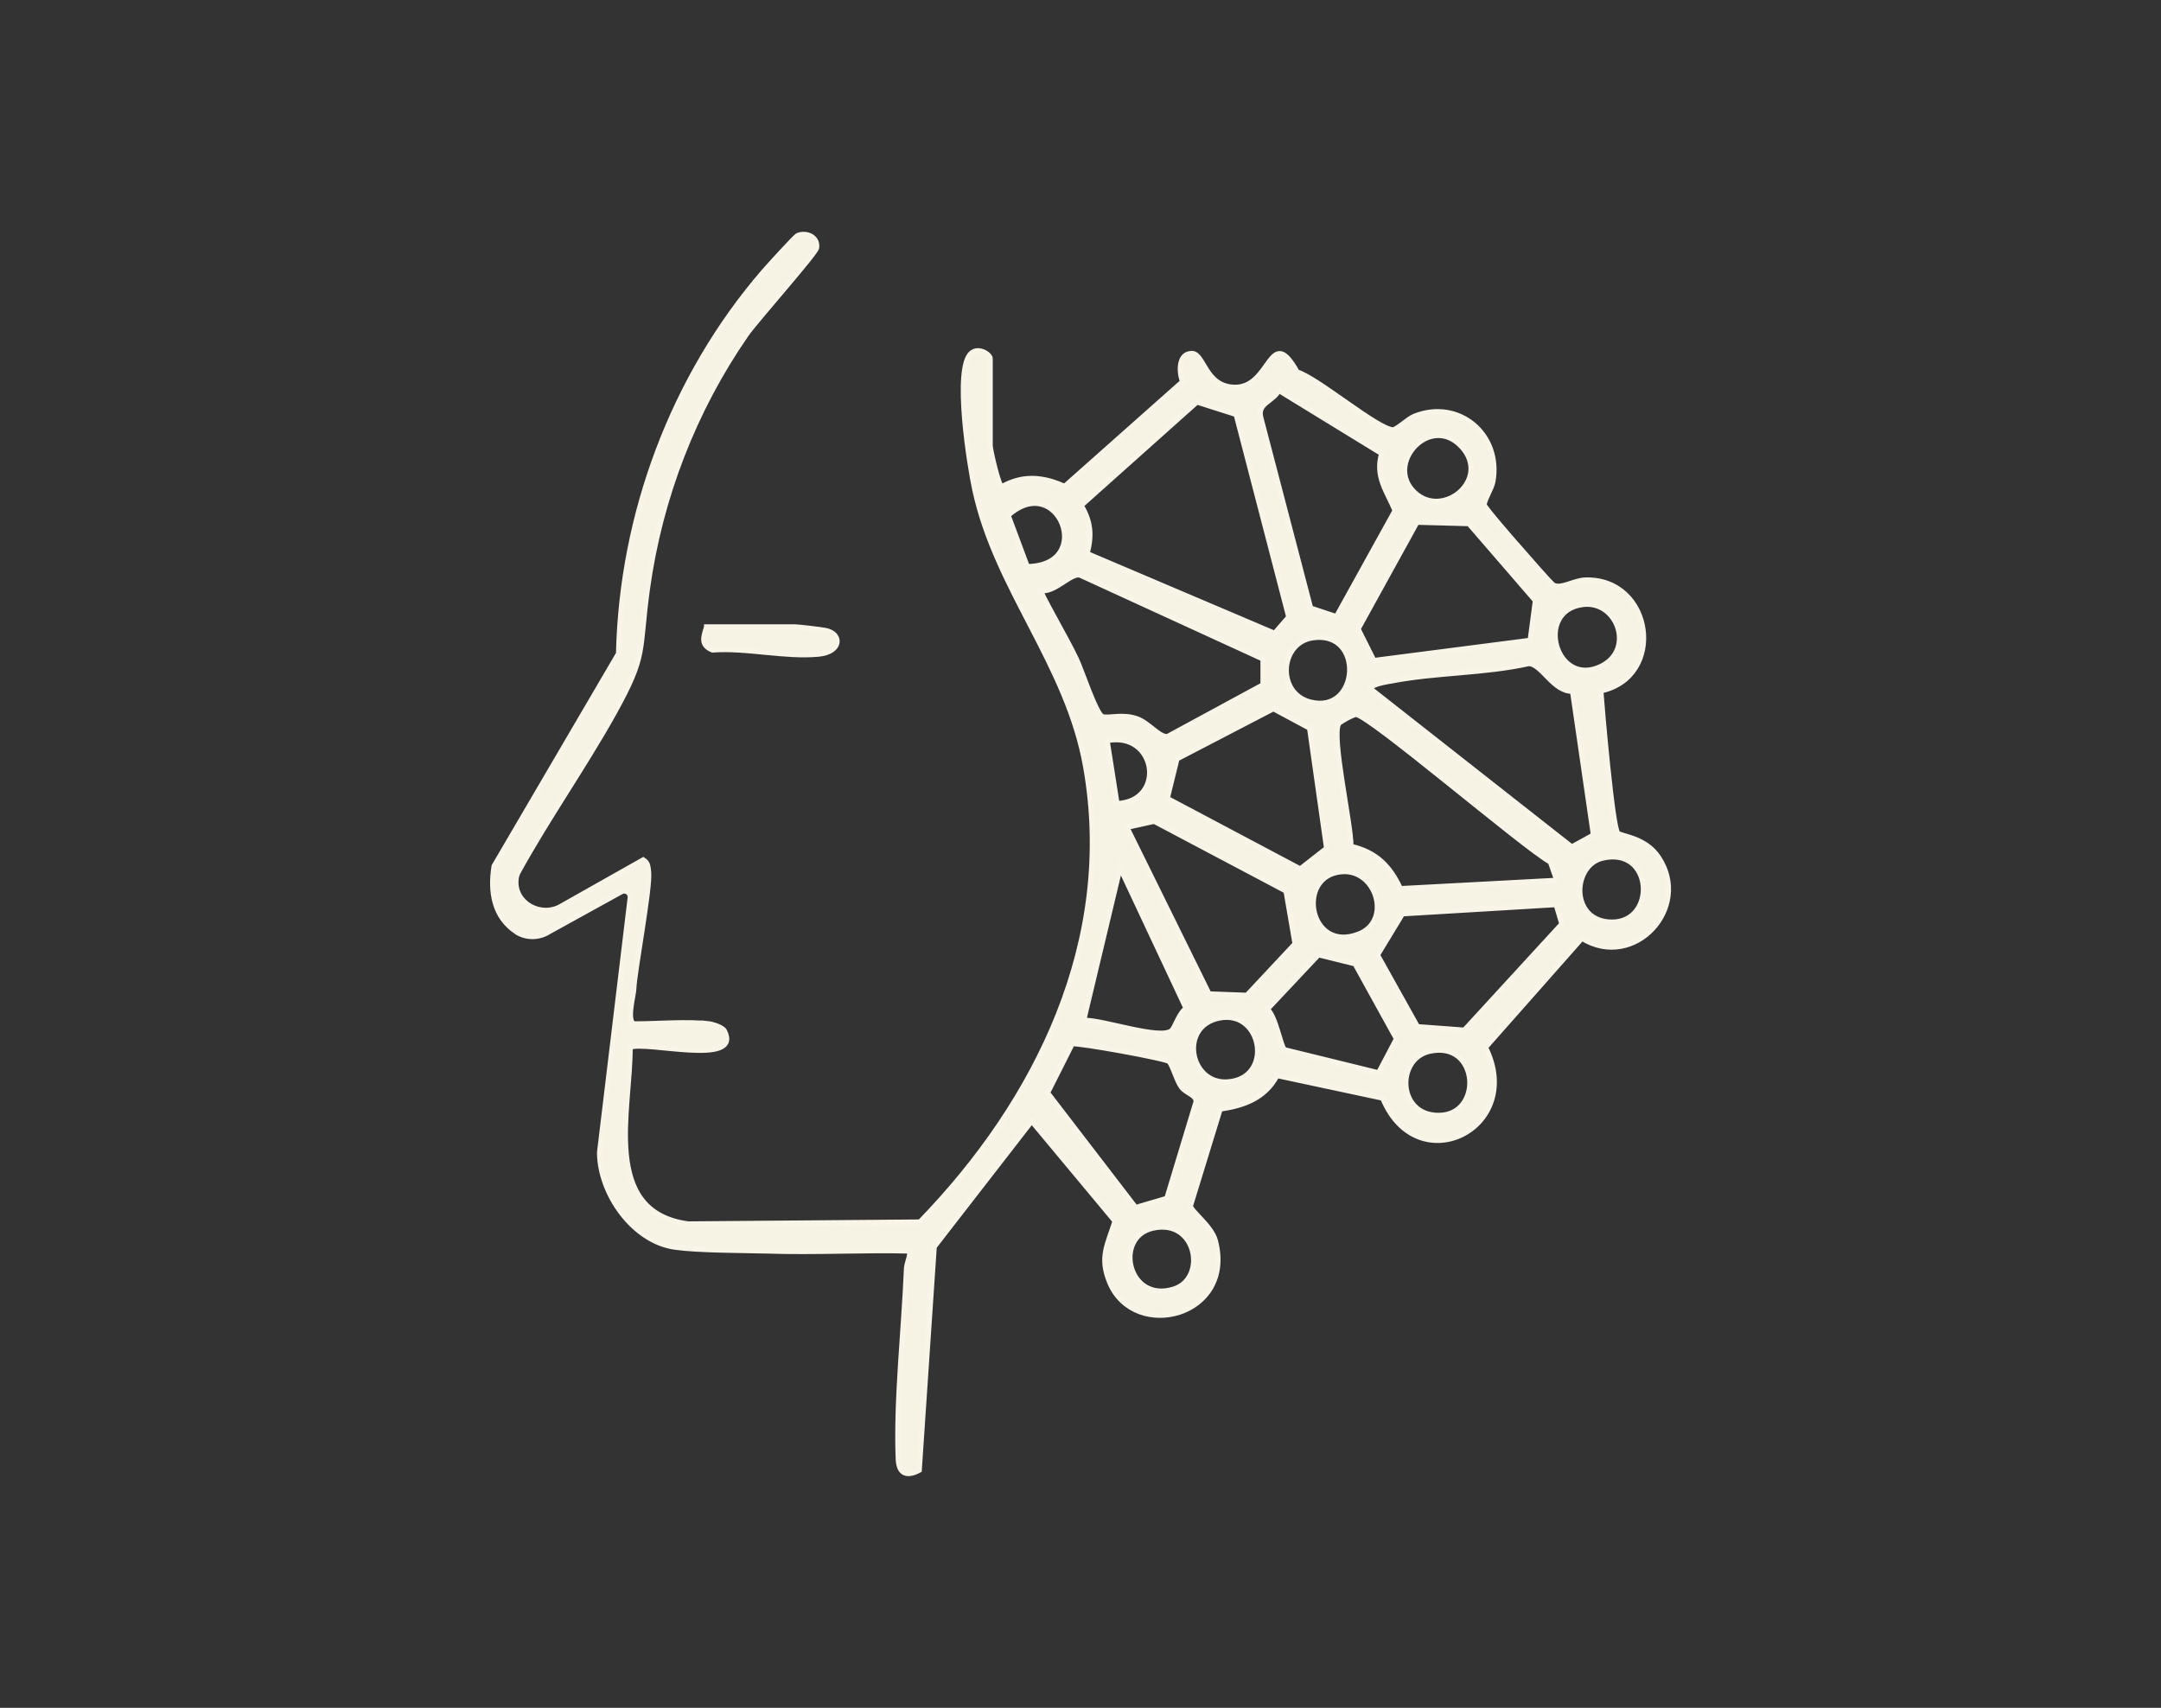 <?xml version="1.0" encoding="UTF-8"?>
<svg id="Capa_1" data-name="Capa 1" xmlns="http://www.w3.org/2000/svg" viewBox="0 0 124 98">
  <rect x="0" y="0" width="124" height="98" fill="#333333" stroke="none"/>
  <defs>
    <style>
      .cls-1 {
        fill: #f7f3e4;
        stroke: #f8f4e8;
        stroke-width: .31px;
      }
    </style>
  </defs>
  <path class="cls-1" d="M40.65,58.75c.19.02.83.2.92.43,1,2.02-4.51.52-5.42.91.03,3.57-1.73,9.47,3.34,10.15l13.3-.11c6.79-6.99,11.28-16.19,9.51-26.15-1.04-5.86-5.11-10.14-6.35-15.84-.3-1.36-1.21-7-.21-7.87.42-.36,1.07.08,1.07.31v4.98c0,.27.49,2.37.67,2.38,1.22-.69,2.37-.58,3.61-.02l6.78-6.02c-.21-.5-.27-1.61.52-1.61.7,0,.75,1.94,2.49,1.94,2.08,0,1.98-3.68,3.54-.88,1.19.37,4.57,3.25,5.49,3.32.23.02.85-.61,1.26-.78,2.52-1,4.96,1.03,4.49,3.73-.07.41-.54,1.13-.5,1.36.03.17,1.87,2.28,2.17,2.61s1.67,1.94,1.83,2.01c.45.2,1.17-.29,1.81-.31,3.86-.11,4.65,5.54.88,6.35.07,1.01.66,7.83.97,8.17.17.19,1.58.24,2.34,1.39,1.93,2.89-1.41,6.49-4.39,4.63l-5.54,6.27c2.31,4.62-3.9,7.73-5.88,2.91l-6.08-1.3c-.67,1.28-1.9,1.74-3.26,1.92l-1.71,5.57c.02.31,1.21,1.16,1.43,1.99,1.15,4.34-4.62,5.79-6.04,2.41-.61-1.46-.13-2.15.3-3.53l-4.79-5.75-5.6,7.22-.86,12.82c-.71.38-1.15.2-1.19-.62-.14-3.31.33-7.48.47-10.91.01-.36.22-.69.19-1.05-2.71-.07-5.43.09-8.14,0-1.51-.04-3.95-.03-5.33-.22-2.41-.33-4.32-3.08-4.33-5.43l1.76-14.62c.03-.28-.27-.48-.51-.35l-4.15,2.29c-.54.35-1.23.38-1.79.07-.03-.01-.05-.03-.06-.04-1.31-.85-1.54-2.32-1.3-3.78l7.14-12.19c.18-7.97,3.12-15.88,8.32-21.91.25-.29,1.83-2.03,1.96-2.08.49-.2,1.16.08,1.07.7-.05.32-3.46,4.15-4.04,4.98-3,4.33-4.95,9.37-5.67,14.61-.5,3.64-.03,3.72-1.9,7.09-1.74,3.12-3.82,6.06-5.54,9.19-.06.13-.09.27-.1.43-.09,1.32,1.43,2.15,2.58,1.5l4.73-2.67c.27.17.26.38.3.66.11.93-.82,5.76-.85,6.75-.01.36-.48,2,.09,2,1.28,0,3-.15,4.21,0ZM76.69,35.39l3.37-6.09c-.47-1.13-1.16-1.94-.77-3.28l-5.92-3.63c-.3.64-1.26.73-1.03,1.58l2.86,10.93,1.48.49ZM70.94,23.78l-2.26-.72-6.65,5.94c.56.94.62,1.73.34,2.77l10.77,4.58.82-.94-3.02-11.62ZM81.17,28.27c1.64,1.54,4.41-.76,2.72-2.63-1.8-1.98-4.49.97-2.72,2.63ZM58.94,32.52c3.96-.05,1.78-5.54-1.1-2.95l1.1,2.95ZM87.81,36.74l.3-2.28-3.82-4.42-2.99-.08-3.38,6.13.91,1.82,8.98-1.16ZM59.68,33.88c.65,1.34,1.43,2.6,2.08,3.95.28.58,1.14,3.2,1.5,3.3.38.11,1.16-.17,1.97.12.69.24,1.29,1.09,1.77,1.02l5.48-2.97v-1.49s-10.51-4.82-10.51-4.82c-.55-.13-1.49,1.07-2.29.88ZM90.83,34.68c-2.82.35-1.56,4.84,1.05,3.56,1.96-.96.94-3.8-1.05-3.56ZM75.33,36.59c-1.92.28-2.1,3.2-.15,3.7,2.84.73,3.16-4.13.15-3.7ZM90.25,39.66c-1.12.04-1.76-1.57-2.53-1.59-2.56.57-5.27.5-7.83.99-.28.05-1.2.18-1.27.46l11.57,9.09,1.25-.69-1.2-8.26ZM75.14,41.77l-2.07-1.11-5.54,2.88-.56,2.28,7.64,4.05,1.52-1.19-.98-6.91ZM89.34,50.52l-.37-1.06c-1.49-.81-10.47-8.51-11.17-8.47-.15,0-.91.41-.99.53-.44.73.73,5.85.7,7.05,1.44.33,2.23,1.12,2.84,2.43l9-.48ZM64.09,46.12c2.86-.13,2.3-4.18-.57-3.63l.57,3.63ZM73.81,51.13l-7.58-4.01-1.58.35,4.72,9.57,2.18.08,2.77-2.96-.52-3.03ZM91.97,49.23c-1.79.4-1.91,3.69.53,3.69,2.58,0,2.39-4.35-.53-3.69ZM62.17,58.56c1.02-.07,4.44,1.16,5.07.58.2-.19.44-1.03.83-1.27l-3.8-8.1-2.1,8.8ZM77.03,50.01c-2.72.17-1.95,4.74.95,3.59,1.9-.75,1.03-3.71-.95-3.59ZM89.31,51.9l-8.84.53-1.44,2.37,2.3,4.12,2.7.2,5.6-6.1-.33-1.11ZM73.69,60.24l5.42,1.33,1.03-1.96-2.38-4.31-2.11-.52-2.94,3.13c.49.43.75,2.09.98,2.32ZM69.97,58.41c-2.35.46-1.72,3.82.46,3.68,2.69-.17,2.04-4.17-.46-3.68ZM67.1,60.91c-.21-.19-5.28-1.1-5.58-1.02l-1.42,2.82,5.06,6.59,1.8-.53,1.68-5.55c.02-.39-.56-.49-.83-.83-.28-.37-.51-1.27-.72-1.48ZM82.02,60.32c-1.93.44-1.85,3.7.53,3.69,2.59,0,2.35-4.34-.53-3.69ZM66.14,70.47c-2.25.51-1.44,4.33,1.21,3.51,1.94-.6,1.35-4.09-1.21-3.51Z"/>
  <path class="cls-1" d="M40.55,35.98h5.07c.18,0,1.46.15,1.72.2.97.17.97,1.22-.37,1.35-1.96.18-4.1-.38-6.09-.24-.68-.28-.51-.73-.33-1.3Z"/>
</svg>